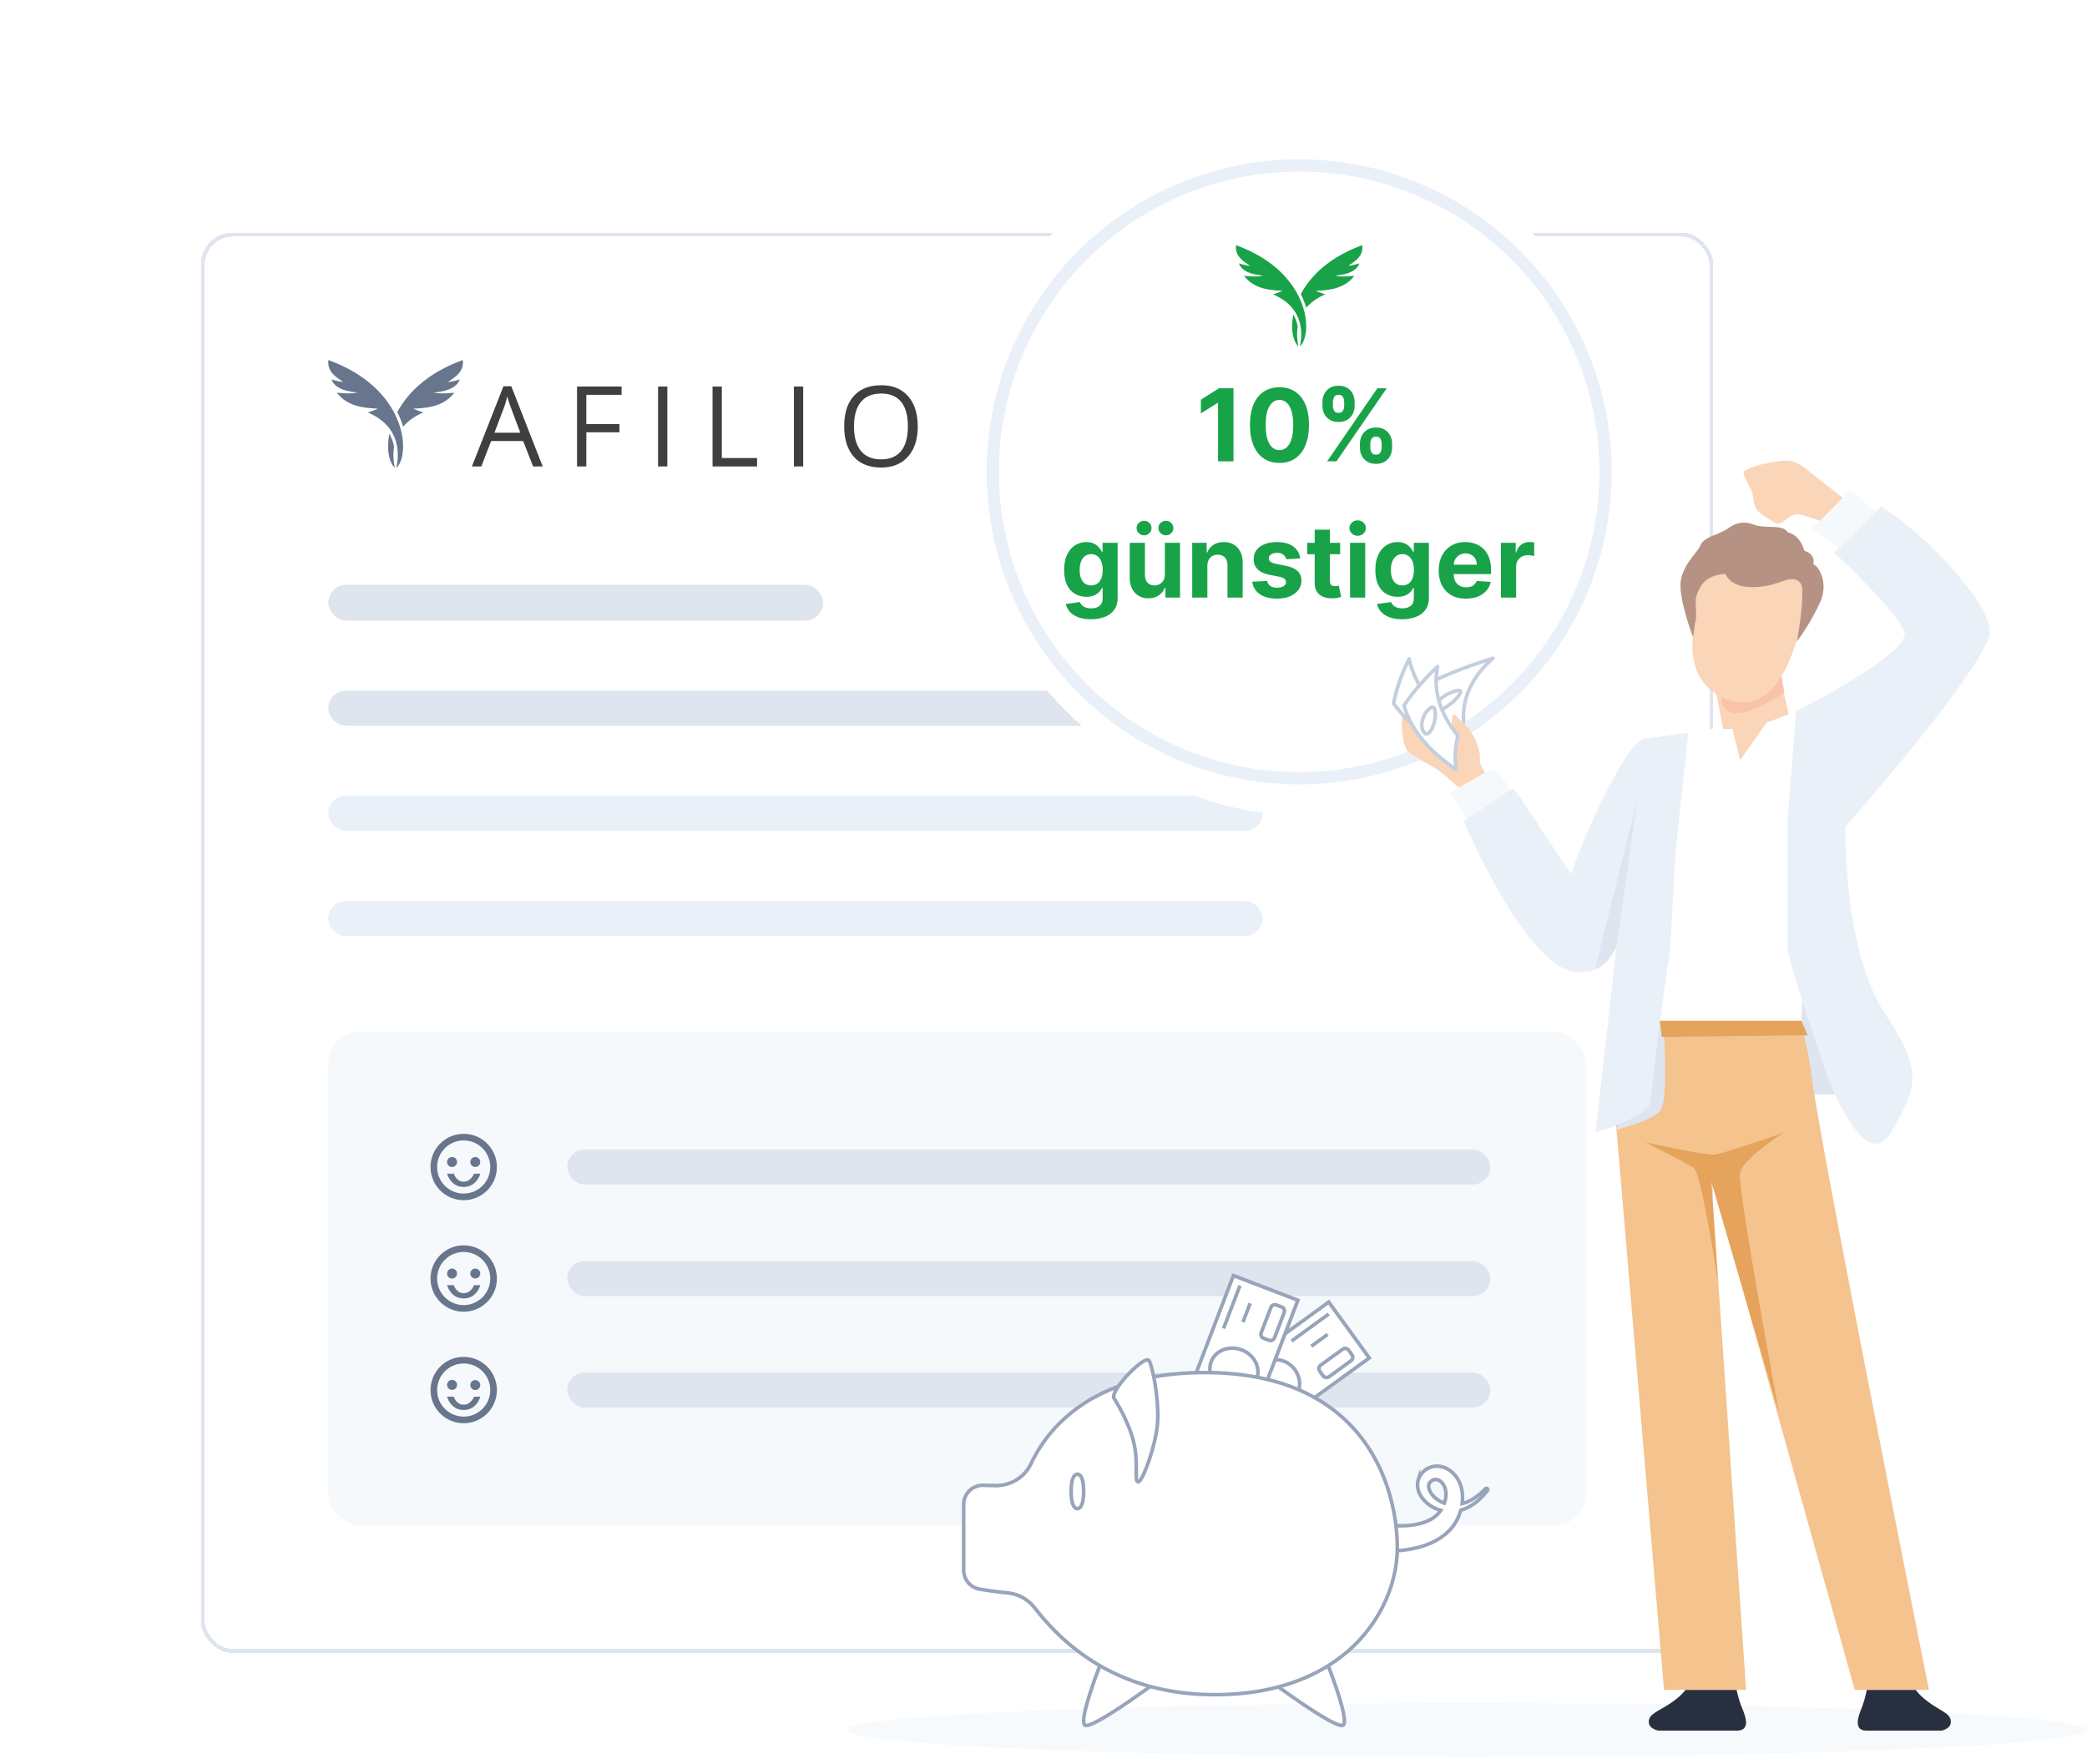 <svg xmlns="http://www.w3.org/2000/svg" fill="none" viewBox="0 0 291 246"><g filter="url(#price-m__a)"><rect width="210.9" height="198.038" x="28" y="31.617" fill="#fff" rx="4.443" shape-rendering="crispEdges"/><g fill-rule="evenodd" clip-path="url(#price-m__b)" clip-rule="evenodd"><path fill="#67758D" d="M55.28 64.34c.289-1.428.866-5.565-3.993-7.648.394-.128 1.377-.477 1.377-.528-2.033-.088-4.26-.333-5.692-2.227 2.004.206 2.588.028 2.865-.038-.005-.034-3.004-.034-3.62-1.81.55.182 1.593.399 1.632.343-1.077-.727-2.227-1.41-2.06-3.043 10.79 3.899 11.546 12.89 9.54 14.978-.016.017-.05 0-.044-.022"/><path fill="#67758D" d="M55.04 64.34c-.122-.595-.288-1.667-.094-2.86a5.318 5.318 0 0 0-.65-1.794c-.422 2.11-.06 3.887.7 4.676.017.017.05 0 .044-.022Zm7.431-11.902c1.078-.733 2.227-1.416 2.06-3.049-4.859 1.755-7.68 4.543-9.135 7.264.333.65.605 1.333.816 2.033.633-.75 1.533-1.444 2.816-1.994-.394-.127-1.377-.477-1.377-.527 2.032-.09 4.26-.328 5.692-2.227-2.005.205-2.588.027-2.86-.034 0-.033 3.005-.033 3.62-1.81-.549.183-1.593.4-1.632.344Z"/><path fill="#3F3F3F" d="m74.334 64.223-1.389-3.543H68.48l-1.371 3.543h-1.311l4.404-11.185h1.088l4.382 11.185h-1.344.006Zm-1.788-4.71L71.25 56.06a18.626 18.626 0 0 1-.516-1.605 13.734 13.734 0 0 1-.483 1.61l-1.31 3.455h3.604v-.005Zm9.207 4.71H80.46v-11.14h6.209v1.149h-4.915v4.076h4.62v1.15h-4.62v4.765Zm10.003 0h1.294v-11.14h-1.294v11.14Zm7.597 0v-11.14h1.294v9.968h4.915v1.172h-6.209Zm11.346 0h1.294v-11.14h-1.294v11.14Zm17.266-5.587c0 1.783-.449 3.188-1.355 4.204-.899 1.022-2.154 1.533-3.759 1.533s-2.911-.5-3.799-1.505c-.889-1.005-1.339-2.421-1.339-4.249 0-1.827.445-3.22 1.339-4.215.894-1 2.166-1.5 3.81-1.5 1.644 0 2.849.506 3.748 1.522.9 1.017 1.35 2.416 1.35 4.204m-8.88 0c0 1.511.322 2.655.966 3.433.644.777 1.577 1.171 2.799 1.171s2.166-.388 2.799-1.166c.628-.777.944-1.921.944-3.438 0-1.516-.311-2.632-.938-3.41-.628-.777-1.555-1.16-2.788-1.16-1.233 0-2.172.389-2.816 1.172-.644.777-.966 1.916-.966 3.404"/></g><g clip-path="url(#price-m__c)"><path fill="#67758D" d="M156.661 67.39h-7.314v-1.54l2.626-2.655c.53-.544.954-.997 1.274-1.36.324-.367.558-.701.701-1.002.148-.3.222-.622.222-.966 0-.415-.117-.725-.35-.93-.229-.21-.537-.315-.924-.315-.405 0-.799.093-1.181.28-.381.185-.78.45-1.195.794l-1.202-1.425c.3-.257.618-.5.952-.73a4.44 4.44 0 0 1 1.173-.55c.449-.144.986-.215 1.611-.215.687 0 1.276.124 1.767.372.497.248.878.587 1.146 1.016.267.425.4.907.4 1.446 0 .577-.114 1.104-.343 1.581-.229.477-.563.95-1.002 1.417a28.81 28.81 0 0 1-1.575 1.553l-1.345 1.267v.1h4.559v1.861Zm7.98-8.124c0 .482-.101.9-.301 1.253a2.48 2.48 0 0 1-.816.866 3.64 3.64 0 0 1-1.145.493v.043c.84.105 1.477.363 1.911.773.439.41.658.96.658 1.646 0 .611-.15 1.157-.45 1.64-.296.481-.754.86-1.375 1.137-.62.277-1.419.415-2.397.415a8.656 8.656 0 0 1-1.618-.143 6.38 6.38 0 0 1-1.402-.422v-1.882c.448.229.918.403 1.41.522a6.07 6.07 0 0 0 1.374.172c.792 0 1.345-.136 1.66-.408.32-.277.48-.663.48-1.16 0-.29-.074-.536-.222-.737-.148-.2-.406-.353-.773-.458-.363-.105-.871-.157-1.525-.157h-.794v-1.696h.809c.644 0 1.133-.06 1.467-.18.339-.123.568-.29.687-.5.124-.215.186-.458.186-.73 0-.372-.115-.663-.344-.873-.229-.21-.61-.315-1.145-.315a3.08 3.08 0 0 0-.916.129 3.845 3.845 0 0 0-.737.3 6.817 6.817 0 0 0-.58.337l-1.023-1.525a5.74 5.74 0 0 1 1.439-.737c.553-.196 1.211-.293 1.975-.293 1.078 0 1.932.217 2.562.65.63.435.945 1.048.945 1.84Zm4.072 6.42.107.164c-.086.344-.198.714-.336 1.11-.134.396-.282.792-.444 1.188-.157.396-.317.773-.479 1.13h-1.575c.096-.386.189-.791.279-1.216.091-.425.174-.842.251-1.253.081-.41.145-.784.193-1.123h2.004Zm5.196-8.896c.601 0 1.154.093 1.66.279.511.186.919.468 1.224.844.305.373.458.84.458 1.403 0 .42-.084.787-.251 1.102a2.709 2.709 0 0 1-.665.83 4.867 4.867 0 0 1-.959.616c.372.196.725.425 1.059.687.334.258.606.56.816.909.215.348.322.754.322 1.217 0 .582-.155 1.087-.465 1.517-.31.424-.74.754-1.288.988-.549.233-1.186.35-1.911.35-.783 0-1.448-.112-1.997-.336-.549-.224-.966-.544-1.252-.96-.287-.419-.43-.92-.43-1.502 0-.477.088-.892.265-1.245.181-.353.425-.656.73-.91a4.967 4.967 0 0 1 1.009-.658 5.323 5.323 0 0 1-.852-.665 2.992 2.992 0 0 1-.608-.852 2.597 2.597 0 0 1-.222-1.102c0-.554.155-1.016.465-1.389a2.874 2.874 0 0 1 1.238-.837 4.69 4.69 0 0 1 1.654-.286Zm-1.632 7.815c0 .377.134.69.401.938.272.243.672.365 1.202.365.549 0 .959-.117 1.231-.351.272-.239.408-.551.408-.938 0-.267-.079-.5-.236-.701a2.42 2.42 0 0 0-.58-.537c-.234-.162-.47-.312-.708-.45l-.194-.1a4.271 4.271 0 0 0-.801.464 2.093 2.093 0 0 0-.53.58 1.39 1.39 0 0 0-.193.73Zm1.617-6.198c-.362 0-.663.093-.901.28-.239.186-.358.448-.358.787 0 .238.057.448.172.63.119.176.274.331.465.465.195.133.408.257.637.372a4.83 4.83 0 0 0 .615-.35c.191-.13.346-.285.465-.466a1.15 1.15 0 0 0 .179-.651c0-.34-.121-.601-.365-.788-.238-.186-.541-.279-.909-.279Zm12.11 8.982h-7.315V65.85l2.627-2.655c.53-.544.954-.997 1.274-1.36.324-.367.558-.701.701-1.002.148-.3.222-.622.222-.966 0-.415-.117-.725-.351-.93-.229-.21-.536-.315-.923-.315-.405 0-.799.093-1.181.28-.381.185-.78.45-1.195.794l-1.202-1.425c.3-.257.618-.5.952-.73.338-.229.73-.412 1.173-.55.449-.144.986-.215 1.611-.215.687 0 1.276.124 1.767.372.497.248.878.587 1.146 1.016.267.425.4.907.4 1.446 0 .577-.114 1.104-.343 1.581-.229.477-.563.95-1.002 1.417a28.81 28.81 0 0 1-1.575 1.553l-1.345 1.267v.1h4.559v1.861Zm10.041-10.542c.482 0 .928.05 1.338.15.41.1.804.246 1.181.437l-.701 1.66a6.795 6.795 0 0 0-.924-.343 3.094 3.094 0 0 0-.894-.129c-.291 0-.559.043-.802.129a1.923 1.923 0 0 0-.637.38 2.095 2.095 0 0 0-.465.615 2.895 2.895 0 0 0-.265.844h2.884v1.26h-2.991c0 .033-.003.083-.007.15a3.126 3.126 0 0 0-.007.229v.222l.014.222h2.541v1.274h-2.419c.081.377.219.696.415.959.2.257.458.453.773.587.314.128.684.193 1.109.193.377 0 .727-.036 1.052-.108a5.42 5.42 0 0 0 .916-.3v1.832a3.698 3.698 0 0 1-.916.315 5.76 5.76 0 0 1-1.181.107c-.763 0-1.446-.138-2.047-.415a3.783 3.783 0 0 1-1.474-1.224c-.387-.534-.649-1.183-.787-1.946h-.981v-1.274h.845a7.242 7.242 0 0 0-.022-.2 4.18 4.18 0 0 1-.007-.244v-.207l.014-.172h-.83v-1.26h.952c.124-.782.382-1.453.773-2.01.391-.56.89-.986 1.496-1.282.606-.3 1.29-.45 2.054-.45Z"/><path fill="#424B5F" d="M204.026 60.148h.652v4.55c0 .262-.045.488-.135.68a.976.976 0 0 1-.404.444c-.178.105-.404.157-.676.157h-.133v-.607h.122c.199 0 .344-.059.436-.177.092-.116.138-.281.138-.497v-4.55Zm.321-.707a.464.464 0 0 1-.329-.13.417.417 0 0 1-.135-.312c0-.121.045-.225.135-.312a.464.464 0 0 1 .329-.13c.127 0 .235.044.325.13a.415.415 0 0 1 .138.313.413.413 0 0 1-.138.312.452.452 0 0 1-.325.13Zm2.772 5.047c-.268 0-.512-.05-.731-.151a1.256 1.256 0 0 1-.522-.445 1.252 1.252 0 0 1-.193-.707c0-.243.047-.44.143-.59.096-.153.224-.273.384-.36.16-.086.337-.15.53-.193.195-.044.391-.079.588-.105.258-.033.467-.058.627-.074a.957.957 0 0 0 .353-.091c.076-.043.114-.116.114-.221v-.022c0-.273-.075-.485-.224-.635-.147-.151-.371-.227-.671-.227-.311 0-.555.068-.732.204a1.204 1.204 0 0 0-.372.437l-.619-.221c.11-.258.258-.459.442-.602.186-.145.388-.247.607-.304.221-.059.438-.088.652-.088.136 0 .293.016.469.05.179.03.351.096.517.196.167.099.306.25.416.45.111.2.166.47.166.806v2.794h-.651v-.574h-.034c-.044.092-.117.19-.221.295-.103.105-.24.194-.411.268-.171.074-.38.11-.627.11Zm.1-.585c.257 0 .475-.05.651-.152a1.029 1.029 0 0 0 .542-.897v-.596c-.028.033-.089.063-.183.09a3.073 3.073 0 0 1-.32.07 14.84 14.84 0 0 1-.624.083 2.493 2.493 0 0 0-.475.107.82.82 0 0 0-.353.218.553.553 0 0 0-.133.392c0 .227.084.398.251.514.17.114.384.171.644.171Zm-.475-4.462a.43.43 0 0 1-.309-.132.428.428 0 0 1-.133-.31.41.41 0 0 1 .133-.314.438.438 0 0 1 .309-.127c.127 0 .232.042.315.127a.424.424 0 0 1 .127.314c0 .116-.043.22-.127.31a.414.414 0 0 1-.315.132Zm1.59 0a.43.43 0 0 1-.309-.132.432.432 0 0 1 0-.624.438.438 0 0 1 .309-.127c.127 0 .232.042.315.127a.42.42 0 0 1 .127.314.44.44 0 0 1-.127.31.414.414 0 0 1-.315.132Zm2.57 2.397v2.551h-.652v-5.654h.652v2.076h.055c.1-.22.249-.393.448-.522.2-.13.467-.196.8-.196.289 0 .542.058.76.174.217.114.385.29.505.527.121.236.182.536.182.9v2.695h-.652v-2.65c0-.337-.087-.598-.262-.782-.173-.186-.413-.279-.72-.279-.214 0-.405.045-.575.136a.987.987 0 0 0-.397.394 1.28 1.28 0 0 0-.144.63Zm3.942 2.551v-4.24h.63v.64h.044c.077-.21.217-.38.42-.511.202-.13.43-.196.684-.196a7.428 7.428 0 0 1 .343.01v.664a1.927 1.927 0 0 0-.152-.025 1.498 1.498 0 0 0-.246-.02c-.206 0-.39.044-.552.13a.953.953 0 0 0-.519.864v2.684h-.652Zm3.545-5.654v5.654h-.652v-5.654h.652Zm1.668 5.698a.48.48 0 0 1-.351-.146.48.48 0 0 1-.146-.35.48.48 0 0 1 .146-.351.48.48 0 0 1 .351-.147.48.48 0 0 1 .351.147.48.48 0 0 1 .146.35.51.51 0 0 1-.249.43.47.47 0 0 1-.248.067Z"/></g><rect width="69" height="5" x="45.772" y="80.718" fill="#DEE5EF" rx="2.5"/><rect width="141.686" height="4.886" x="45.772" y="95.489" fill="#DEE5EF" rx="2.443"/><rect width="130.286" height="4.886" x="45.772" y="110.146" fill="#EAF0F7" rx="2.443"/><rect width="130.286" height="4.886" x="45.772" y="124.804" fill="#EAF0F7" rx="2.443"/><rect width="175.357" height="68.865" x="45.772" y="143.018" fill="#F6F9FC" rx="4.443"/><mask id="price-m__d" width="12" height="12" x="59" y="156" maskUnits="userSpaceOnUse" style="mask-type:luminance"><path fill="#fff" d="M59.101 156.347h11.107v11.107H59.101z"/></mask><g mask="url(#price-m__d)"><path fill="#67758D" fill-rule="evenodd" d="M60.026 161.9a4.633 4.633 0 0 0 4.628 4.628 4.633 4.633 0 0 0 4.629-4.628 4.633 4.633 0 0 0-4.629-4.628 4.633 4.633 0 0 0-4.628 4.628Zm.926 0a3.707 3.707 0 0 1 3.702-3.702 3.707 3.707 0 0 1 3.703 3.702 3.707 3.707 0 0 1-3.703 3.703 3.707 3.707 0 0 1-3.702-3.703Zm2.777-.694a.694.694 0 1 0-1.389 0 .694.694 0 0 0 1.389 0Zm3.233-.003a.69.69 0 1 0-1.382 0 .69.69 0 0 0 1.382 0Zm.007 1.623h-.878s-.402 1.116-1.436 1.116c-1.035 0-1.38-1.116-1.38-1.116h-.934s.462 1.851 2.314 1.851c1.85 0 2.314-1.851 2.314-1.851Z" clip-rule="evenodd"/></g><rect width="128.706" height="4.886" x="79.094" y="159.457" fill="#DEE5EF" rx="2.443"/><mask id="price-m__e" width="12" height="13" x="59" y="171" maskUnits="userSpaceOnUse" style="mask-type:luminance"><path fill="#fff" d="M59.101 171.897h11.107v11.107H59.101z"/></mask><g mask="url(#price-m__e)"><path fill="#67758D" fill-rule="evenodd" d="M60.026 177.451a4.633 4.633 0 0 0 4.628 4.628 4.633 4.633 0 0 0 4.629-4.628 4.633 4.633 0 0 0-4.629-4.628 4.633 4.633 0 0 0-4.628 4.628Zm.926 0a3.707 3.707 0 0 1 3.702-3.703 3.707 3.707 0 0 1 3.703 3.703 3.707 3.707 0 0 1-3.703 3.702 3.707 3.707 0 0 1-3.702-3.702Zm2.777-.694a.694.694 0 1 0-1.39-.001.694.694 0 0 0 1.39.001Zm3.233-.004a.691.691 0 1 0-1.383 0 .691.691 0 0 0 1.383 0Zm.007 1.623h-.878s-.402 1.117-1.436 1.117c-1.035 0-1.38-1.117-1.38-1.117h-.934s.462 1.852 2.314 1.852c1.85 0 2.314-1.852 2.314-1.852Z" clip-rule="evenodd"/></g><rect width="128.706" height="4.886" x="79.094" y="175.008" fill="#DEE5EF" rx="2.443"/><mask id="price-m__f" width="12" height="12" x="59" y="187" maskUnits="userSpaceOnUse" style="mask-type:luminance"><path fill="#fff" d="M59.101 187.447h11.107v11.107H59.101z"/></mask><g mask="url(#price-m__f)"><path fill="#67758D" fill-rule="evenodd" d="M60.026 193.001a4.633 4.633 0 0 0 4.628 4.628 4.633 4.633 0 0 0 4.629-4.628 4.633 4.633 0 0 0-4.629-4.628 4.633 4.633 0 0 0-4.628 4.628Zm.926 0a3.707 3.707 0 0 1 3.702-3.702 3.707 3.707 0 0 1 3.703 3.702 3.707 3.707 0 0 1-3.703 3.702 3.707 3.707 0 0 1-3.702-3.702Zm2.777-.694a.694.694 0 1 0-1.387 0 .694.694 0 0 0 1.387 0Zm3.233-.003a.69.69 0 1 0-1.382 0 .69.69 0 0 0 1.382 0Zm.007 1.623h-.878s-.402 1.116-1.436 1.116c-1.035 0-1.38-1.116-1.38-1.116h-.934s.462 1.851 2.314 1.851c1.85 0 2.314-1.851 2.314-1.851Z" clip-rule="evenodd"/></g><rect width="128.706" height="4.886" x="79.094" y="190.558" fill="#DEE5EF" rx="2.443"/><rect width="210.345" height="197.482" x="28.278" y="31.895" stroke="#DEE5EF" stroke-width=".555" rx="4.165" shape-rendering="crispEdges"/></g><g filter="url(#price-m__g)"><rect width="95.7" height="95.7" x="133.3" y="16.231" fill="#fff" rx="47.85" shape-rendering="crispEdges"/><path fill="#19A349" fill-rule="evenodd" d="M181.264 46.524c.271-1.343.813-5.228-3.75-7.186.369-.123 1.292-.451 1.295-.498-1.909-.084-4.002-.31-5.347-2.091l.001-.001c1.882.194 2.432.028 2.689-.034-.005-.029-2.823-.033-3.403-1.698.514.172 1.498.375 1.532.324-1.009-.688-2.091-1.33-1.936-2.862h.001c10.138 3.665 10.844 12.106 8.96 14.069-.016.018-.047.002-.042-.023" clip-rule="evenodd"/><path fill="#19A349" fill-rule="evenodd" d="M181.036 46.523c-.113-.56-.273-1.564-.089-2.685a5.033 5.033 0 0 0-.61-1.684c-.397 1.984-.056 3.65.656 4.392.018.019.048.002.043-.023m6.983-11.183c1.01-.69 2.092-1.33 1.936-2.863-4.563 1.65-7.214 4.266-8.58 6.824.355.696.599 1.345.765 1.91.592-.705 1.442-1.356 2.647-1.874-.37-.122-1.293-.45-1.295-.498 1.909-.083 4.002-.31 5.346-2.091l-.001-.001c-1.881.195-2.433.028-2.689-.033.004-.03 2.824-.034 3.404-1.7-.514.173-1.498.376-1.533.325" clip-rule="evenodd"/><circle cx="181.15" cy="64.082" r="42.723" stroke="#EAF0F7" stroke-width="1.709"/><path fill="#19A349" d="M171.989 52.428V62.61h-2.153v-8.14h-.059l-2.332 1.462v-1.91l2.521-1.595h2.023Zm6.412 10.406c-.855-.004-1.591-.214-2.207-.632-.613-.417-1.086-1.022-1.417-1.814-.328-.793-.491-1.745-.487-2.86 0-1.11.164-2.056.492-2.838.331-.782.804-1.377 1.417-1.785.616-.41 1.35-.616 2.202-.616.852 0 1.584.205 2.198.616.616.411 1.09 1.008 1.422 1.79.331.779.495 1.724.492 2.834 0 1.117-.166 2.071-.497 2.863-.329.793-.799 1.398-1.412 1.815-.614.418-1.348.627-2.203.627Zm0-1.785c.584 0 1.049-.294 1.397-.88.348-.587.521-1.467.517-2.64 0-.772-.079-1.415-.238-1.93-.156-.513-.378-.899-.667-1.157a1.452 1.452 0 0 0-1.009-.388c-.58 0-1.044.29-1.392.87-.348.58-.524 1.448-.527 2.605 0 .782.078 1.435.234 1.959.159.52.383.911.671 1.173a1.47 1.47 0 0 0 1.014.388Zm11.22-.349v-.536c0-.408.086-.782.258-1.124.176-.344.43-.62.761-.825.335-.209.742-.313 1.223-.313.487 0 .897.102 1.228.308.335.206.587.48.756.825.172.342.258.718.258 1.129v.537c0 .407-.086.784-.258 1.128a2.015 2.015 0 0 1-.761.82c-.335.21-.742.314-1.223.314-.487 0-.897-.105-1.228-.313a2.03 2.03 0 0 1-.756-.82 2.492 2.492 0 0 1-.258-1.13Zm1.447-.536v.537c0 .235.056.457.169.666.116.209.324.313.626.313s.507-.103.616-.308c.113-.206.17-.43.17-.671v-.537a1.47 1.47 0 0 0-.16-.676c-.106-.21-.314-.313-.626-.313-.298 0-.505.104-.621.313a1.37 1.37 0 0 0-.174.676Zm-6.672-5.29v-.537c0-.41.088-.787.263-1.128.176-.345.429-.62.761-.826.335-.205.739-.308 1.213-.308.49 0 .901.103 1.233.308.331.206.583.48.756.826.172.341.258.717.258 1.128v.537c0 .411-.088.787-.263 1.129a2.015 2.015 0 0 1-.761.82c-.332.202-.739.303-1.223.303-.484 0-.893-.102-1.228-.308a2.067 2.067 0 0 1-.756-.82 2.497 2.497 0 0 1-.253-1.124Zm1.456-.537v.537c0 .242.057.466.169.671.116.206.32.308.612.308.305 0 .512-.102.621-.308a1.37 1.37 0 0 0 .169-.67v-.538c0-.242-.053-.467-.159-.676-.106-.209-.316-.313-.631-.313-.295 0-.499.106-.612.318a1.418 1.418 0 0 0-.169.671Zm-.8 8.273 7-10.182h1.302l-7 10.182h-1.302Zm-32.947 22.023c-.686 0-1.275-.095-1.765-.284-.488-.185-.875-.439-1.164-.76a2.34 2.34 0 0 1-.561-1.084l1.958-.264c.06.153.154.295.284.428.129.132.3.239.512.318.215.083.477.124.785.124.461 0 .84-.112 1.139-.338.301-.222.452-.595.452-1.118v-1.397h-.089a2.012 2.012 0 0 1-.418.601 2.105 2.105 0 0 1-.716.463c-.291.119-.639.178-1.044.178a3.137 3.137 0 0 1-1.566-.397c-.467-.269-.84-.678-1.118-1.228-.276-.554-.413-1.253-.413-2.098 0-.865.141-1.588.422-2.168.282-.58.657-1.014 1.124-1.302a2.905 2.905 0 0 1 1.546-.433c.428 0 .786.073 1.074.219.288.142.52.321.696.537.179.212.317.42.413.626h.079v-1.282h2.103v7.71c0 .65-.159 1.194-.477 1.631-.318.438-.759.766-1.322.984-.561.223-1.205.334-1.934.334Zm.044-4.723c.342 0 .63-.085.865-.254.239-.172.421-.418.547-.736.13-.321.194-.706.194-1.153 0-.448-.063-.835-.189-1.163-.126-.332-.308-.589-.547-.771a1.388 1.388 0 0 0-.87-.274c-.348 0-.641.095-.88.284a1.71 1.71 0 0 0-.542.775 3.315 3.315 0 0 0-.183 1.149c0 .44.061.822.183 1.143.126.319.307.565.542.741.239.172.532.259.88.259Zm10.272-1.551v-4.385h2.118v7.636h-2.034v-1.387h-.079a2.258 2.258 0 0 1-.86 1.079c-.398.271-.884.407-1.457.407-.511 0-.96-.116-1.347-.348a2.387 2.387 0 0 1-.91-.99c-.216-.427-.325-.939-.328-1.535v-4.862h2.118v4.484c.003.45.124.807.362 1.069.239.262.559.392.96.392.255 0 .494-.057.716-.173.222-.12.401-.295.537-.527.139-.232.207-.52.204-.86Zm-2.894-5.43c-.285 0-.53-.099-.736-.298a.973.973 0 0 1-.308-.716c0-.282.103-.52.308-.716.206-.195.451-.293.736-.293.289 0 .532.098.731.293a.958.958 0 0 1 .303.716.98.98 0 0 1-.303.716.994.994 0 0 1-.731.299Zm3.043 0a1.02 1.02 0 0 1-.736-.298.97.97 0 0 1-.308-.716.95.95 0 0 1 .308-.716 1.03 1.03 0 0 1 .736-.293c.288 0 .532.098.731.293a.958.958 0 0 1 .303.716.98.98 0 0 1-.303.716.995.995 0 0 1-.731.299Zm5.78 4.266v4.415h-2.117v-7.636h2.018v1.347h.09c.169-.444.452-.796.85-1.054.397-.262.88-.393 1.446-.393.531 0 .993.116 1.388.348.394.232.7.564.919.994.219.428.328.938.328 1.532v4.862h-2.118v-4.484c.004-.468-.116-.832-.357-1.094-.242-.265-.576-.398-1-.398a1.51 1.51 0 0 0-.755.184 1.283 1.283 0 0 0-.508.537c-.119.232-.18.512-.184.84Zm12.945-1.044-1.939.12a1.004 1.004 0 0 0-.213-.448 1.141 1.141 0 0 0-.433-.323 1.469 1.469 0 0 0-.631-.124c-.328 0-.605.07-.831.208-.225.136-.338.319-.338.547 0 .183.073.337.219.463.146.126.396.227.751.303l1.382.278c.742.153 1.296.398 1.66.736.365.338.547.782.547 1.332 0 .5-.147.94-.442 1.318-.292.378-.693.673-1.203.885-.507.209-1.092.313-1.755.313-1.011 0-1.817-.21-2.416-.631a2.458 2.458 0 0 1-1.049-1.73l2.083-.11c.063.308.215.544.457.706.242.16.552.239.93.239.371 0 .669-.072.895-.214.228-.146.344-.333.348-.562a.587.587 0 0 0-.244-.472c-.159-.126-.404-.222-.736-.288l-1.322-.264c-.746-.15-1.301-.408-1.666-.776-.361-.367-.542-.836-.542-1.406 0-.491.133-.914.398-1.268.269-.355.645-.628 1.129-.82.487-.193 1.057-.289 1.71-.289.964 0 1.723.204 2.277.612.557.407.881.962.974 1.665Zm5.57-2.177v1.59h-4.599v-1.59h4.599Zm-3.555-1.83h2.118v7.12c0 .195.03.347.089.457.06.106.143.18.249.223.109.043.235.065.378.065.099 0 .199-.008.298-.025l.229-.045.333 1.576a5.856 5.856 0 0 1-.448.115 3.581 3.581 0 0 1-.701.084c-.51.02-.957-.048-1.342-.204a1.873 1.873 0 0 1-.89-.725c-.212-.328-.316-.743-.313-1.243v-7.398Zm4.934 9.466v-7.636h2.118v7.636h-2.118Zm1.064-8.62c-.315 0-.585-.105-.81-.314a1.015 1.015 0 0 1-.333-.76c0-.292.111-.543.333-.751.225-.213.495-.319.81-.319.315 0 .584.106.806.319a.99.99 0 0 1 .338.75c0 .295-.113.549-.338.76a1.134 1.134 0 0 1-.806.314Zm6.191 11.643c-.686 0-1.274-.095-1.765-.284-.487-.185-.875-.439-1.163-.76a2.332 2.332 0 0 1-.562-1.084l1.959-.264c.06.153.154.295.283.428.13.132.3.239.512.318a2.2 2.2 0 0 0 .786.124c.461 0 .84-.112 1.138-.338.302-.222.453-.595.453-1.118v-1.397h-.09a2.026 2.026 0 0 1-1.133 1.064c-.292.119-.64.178-1.044.178a3.132 3.132 0 0 1-1.566-.397c-.468-.269-.841-.678-1.119-1.228-.275-.554-.413-1.253-.413-2.098 0-.865.141-1.588.423-2.168.282-.58.656-1.014 1.124-1.302.47-.289.986-.433 1.546-.433.427 0 .785.073 1.074.219.288.142.52.321.696.537.179.212.316.42.412.626h.08v-1.282h2.103v7.71c0 .65-.159 1.194-.477 1.631-.319.438-.759.766-1.323.984-.56.223-1.205.334-1.934.334Zm.045-4.723c.341 0 .63-.085.865-.254.239-.172.421-.418.547-.736.129-.321.194-.706.194-1.153 0-.448-.063-.835-.189-1.163-.126-.332-.308-.589-.547-.771a1.392 1.392 0 0 0-.87-.274c-.348 0-.641.095-.88.284a1.702 1.702 0 0 0-.542.775 3.29 3.29 0 0 0-.184 1.149c0 .44.061.822.184 1.143.126.319.307.565.542.741.239.172.532.259.88.259Zm8.854 1.849c-.785 0-1.461-.16-2.028-.477a3.266 3.266 0 0 1-1.303-1.362c-.305-.59-.457-1.288-.457-2.094 0-.785.152-1.474.457-2.068a3.38 3.38 0 0 1 1.288-1.387c.557-.331 1.21-.497 1.959-.497.504 0 .973.081 1.407.244.437.159.818.4 1.143.72.328.322.584.726.766 1.214.182.483.273 1.05.273 1.7v.582h-6.448V77.02h4.455c0-.305-.067-.575-.199-.81a1.43 1.43 0 0 0-.552-.552 1.573 1.573 0 0 0-.81-.204c-.322 0-.607.075-.856.224a1.567 1.567 0 0 0-.576.591 1.67 1.67 0 0 0-.214.82v1.249c0 .377.07.704.209.979.142.275.343.487.601.636.259.15.565.224.92.224a2 2 0 0 0 .646-.1 1.29 1.29 0 0 0 .821-.785l1.958.13a2.67 2.67 0 0 1-.611 1.232 3.07 3.07 0 0 1-1.183.816c-.481.192-1.036.288-1.666.288Zm4.887-.149v-7.636h2.054v1.332h.079c.139-.474.373-.832.701-1.074a1.843 1.843 0 0 1 1.134-.368 3.225 3.225 0 0 1 .666.075v1.879c-.1-.03-.237-.056-.413-.08a3.693 3.693 0 0 0-.482-.034c-.312 0-.59.068-.835.204a1.504 1.504 0 0 0-.577.556 1.61 1.61 0 0 0-.209.826v4.32h-2.118Z"/></g><g clip-path="url(#price-m__h)"><path fill="#F7FAFD" d="M204.54 244.978c47.751 0 86.46-1.685 86.46-3.765 0-2.079-38.709-3.765-86.46-3.765-47.75 0-86.46 1.686-86.46 3.765 0 2.08 38.71 3.765 86.46 3.765Z"/><path fill="#FAD5B8" d="m247.693 92.13 2.036 8.827-8.395 6.165-2.366-12.177 8.725-2.815Z"/><path fill="#F9C2AA" d="m246.694 93.275 1.373-1.111.73 4.418s-7.217 5.054-8.574 1.662c-1.356-3.392 6.471-4.97 6.471-4.97Z"/><path fill="#DEE5EF" d="M258.615 152.616h-13.898l4.732-22.369 9.166 22.369Z"/><path fill="#fff" d="m251.086 98.922 2.043 4.783-1.967 38.634s-16.451 5.554-22.845-.831c1.942-22.234 5.003-39.465 5.003-39.465l4.351-.432 3.909.033 1.051 4.342 3.664-5.19 4.791-1.874Z"/><path fill="#F4C38E" d="M252.714 150.87c1.831 12.592 16.247 84.747 16.247 84.747h-10.345l-20.021-71.544 4.867 71.544h-11.439l-6.953-81.966a15.785 15.785 0 0 1 2.026-9.167l1.23-2.154h22.844l.501 2.629c.559 2.137.949 5.266 1.043 5.911Z"/><path fill="#E5A35C" d="M247.872 158.221s-7.522 2.604-8.76 2.765c-1.247.161-9.675-1.713-9.675-1.713s5.664 2.824 6.732 3.57c1.069.746 3.35 15.721 3.35 15.721l-.916-13.839 9.498 32.546s-5.801-31.333-5.504-33.674c.297-2.34 8.717-7.182 5.283-5.376h-.008Z"/><path fill="#283040" d="M260.303 235.625s-.238 1.136-.568 2.086c-.331.95-1.671 3.596.568 3.596h10.328s1.382-.17 1.382-1.238c0-1.069-1.076-1.366-2.696-2.451-1.62-1.094-2.188-1.993-2.188-1.993h-6.826Zm-18.164 0s.246 1.136.594 2.086 1.738 3.596-.594 3.596h-10.803s-1.441-.17-1.441-1.238c0-1.06 1.127-1.366 2.823-2.451 1.696-1.094 2.29-1.993 2.29-1.993h7.131Z"/><path fill="#FAD5B8" d="M258.124 70.761c.169-.034.22-.246.084-.348-2.086-1.645-4.18-3.29-6.266-4.935-.56-.44-1.128-.882-1.806-1.094-.747-.229-1.544-.161-2.315-.05-.78.11-1.552.262-2.315.44h-.017c-.755.238-1.45.433-2.154.814-.059.034-.119.068-.161.119-.093.119-.06.297-.017.441.322.992 1.017 1.849 1.229 2.866.162.746.136 1.56.687 2.171.39.424.882.755 1.374 1.06.263.17.526.33.797.5.144.093.288.178.45.22.474.12.932-.203 1.314-.508.882-.712 1.492-.933 2.569-.568 1.162.398 2.324.797 3.485 1.204.196.068.408.136.603.068.144-.051.254-.17.347-.289.628-.712 1.349-1.34 1.984-2.043a.18.18 0 0 1 .111-.06l.017-.008Z"/><path fill="#F6F9FC" d="m263.059 72.44-5.105-4.028-5.376 5.376 6.453 4.35 4.028-5.698Z"/><path fill="#EAF0F7" d="m251.764 102.314 17.172-14.22s9.633-1.993 8.132 1.382c-3.146 7.072-19.775 25.795-19.775 25.795s-9.277-1.221-5.529-12.957Z"/><path fill="#EAF0F7" d="M274.685 91.002s6.114-.738 0-8.709c-6.114-7.97-12.415-11.676-12.415-11.676l-6.114 6.114s9.574 7.445 10.625 13.169c3.392 3.391 7.904 1.093 7.904 1.093v.009Z"/><path fill="#EAF0F7" d="m255.758 77.044 2.197-2.103s10.989 10.609 10.989 13.161c0 2.552-18.528 15.823-18.528 15.823v-4.74s16.163-8.14 15.119-11.075c-1.043-2.933-9.768-11.049-9.768-11.049l-.009-.017Z"/><path fill="#FAD5B8" d="m201.75 107.868-1.255-.551s-3.96-2.103-4.367-2.798c-.407-.695-.983-3.307-.466-5.35.517-2.044.975-1.222 1.866-.467.89.755 4.358 6.165 4.358 6.165l-.136 3.001Z"/><path fill="#fff" stroke="#C4CFDD" stroke-linecap="round" stroke-linejoin="round" stroke-width=".5" d="M196.476 91.859c.704 3.366 2.968 6.504 6.563 9.107.288 1.62.814 3.205 1.688 4.749-4.613-1.883-8.209-4.52-10.414-7.64.416-2.112 1.154-4.181 2.163-6.208v-.008Z"/><path fill="#F6F9FC" d="M197.527 98.702c.017-.187.373-1.629.958-.882.602.763.772 1.797.806 2.628.008.229-.093 1.518-.874.848-.814-.695-.975-1.78-.89-2.594Zm2.553 2.603c-.034-.322.831.246.907.305.416.306 1.043.721 1.119 1.103.06.296-.881-.221-.966-.272-.441-.305-1.026-.729-1.069-1.128l.009-.008Zm.194-1.637c.382.34.781.679 1.196 1.001.017.178.034.271.059.45a30.052 30.052 0 0 1-1.229-.984 8.078 8.078 0 0 1-.017-.467h-.009Z"/><path fill="#fff" stroke="#C4CFDD" stroke-linecap="round" stroke-linejoin="round" stroke-width=".5" d="M208.178 91.782c-2.925 2.527-4.341 5.589-4.096 8.879-1.45 1.187-2.671 2.467-3.561 3.867-1.832-3.274-2.035-6.59-.594-9.608 2.544-1.204 5.309-2.239 8.251-3.13v-.008Z"/><path fill="#fff" stroke="#C4CFDD" stroke-linecap="round" stroke-linejoin="round" stroke-width=".5" d="M201.902 96.743c.212-.11 2.01-.907 1.713-.161-.305.763-1.246 1.526-2.086 2.086-.237.152-1.662.958-1.602.178.059-.814 1.06-1.603 1.975-2.103Z"/><path fill="#F6F9FC" d="M201.292 99.575c.314-.229.432.526.432.602.017.39.102.933-.229 1.222-.262.228-.5-.526-.508-.603-.051-.39-.085-.932.296-1.212l.009-.009Zm-.78-3.9c-.822 2.094-.89 4.299-.203 6.554l-.111.128c-.729-2.256-.695-4.47.102-6.564.085-.042.127-.068.221-.11l-.009-.008Z"/><path fill="#FAD5B8" d="M208.153 108.725s-1.908-1.314-1.806-2.985c.101-1.662-1.306-4.163-2.315-4.952-1.01-.78-1.493-2.07-1.603-.17-.119 1.9 1.433 2.96-.687 3.172-2.128.212-2.815 2.332-.975 3.765 1.84 1.424 3.171 3.044 4.409 3.171 1.238.127 2.96-1.687 2.96-1.687l.017-.314Z"/><path fill="#fff" stroke="#C4CFDD" stroke-linecap="round" stroke-linejoin="round" stroke-width=".5" d="M200.453 92.944c-.67 3.256.305 6.58 2.824 9.616-.373 1.56-.492 3.129-.255 4.715-3.832-2.552-6.334-5.631-7.258-8.92 1.272-1.9 2.857-3.698 4.689-5.42v.01Z"/><path fill="#fff" stroke="#C4CFDD" stroke-linecap="round" stroke-linejoin="round" stroke-width=".5" d="M198.706 99.507c.093-.17 1.043-1.45 1.314-.661.28.814.034 1.815-.271 2.595-.085.22-.712 1.399-1.213.644-.525-.788-.246-1.831.17-2.578Z"/><path fill="#F6F9FC" d="m202.242 110.455 2.968 4.816c1.603-1.085 3.231-2.154 4.817-3.265.644-.449.915-.542.67-1.356-.28-.916-1.34-2.671-2.197-3.146-.788-.433-1.67.373-2.425.797-.263.144-3.816 2.179-3.833 2.154Z"/><path fill="#EAF0F7" d="M231.43 104.222s-.416-.788-1.781-1.246c-2.739-.925-11.38 19.054-11.38 22.022s-1.62 9.819 2.688 10.464c4.842.729 10.473-17.867 10.473-17.867v-13.381.008Z"/><path fill="#EAF0F7" d="m222.144 126.566-10.269-15.518-.925-1.153-6.851 4.613s9.531 22.709 16.857 20.962c5.428-1.297 4.062-7.36 4.062-7.36l-2.874-1.535v-.009ZM250.407 99.6s6.885 13.45 6.885 15.671c0 2.222.068 17.757 5.487 25.957 5.418 8.2 4.587 10.142.975 16.536-3.612 6.393-8.751-7.225-8.751-7.225s-5.758-16.409-5.758-18.486v-17.545l1.162-14.907Z"/><path fill="#DEE5EF" d="m229.437 142.432 2.467-.093s.865 11.303-.474 12.643c-1.34 1.34-6.03 2.552-6.03 2.552l4.037-15.102Z"/><path fill="#EAF0F7" d="m233.617 118.977-.737 13.212s-2.663 18.715-2.663 21.123c0 2.408-7.734 4.57-7.734 4.57l5.19-46.138 1.976-8.777 5.749-.797-1.781 16.79v.017Z"/><path fill="#DEE5EF" d="m225.4 131.968 2.925-20.648-5.935 23.836s1.696-.339 3.01-3.188Z"/><path fill="#E5A35C" d="M251.171 142.339H231.43l.288 2.238 20.335-.229-.882-2.009Z"/><path fill="#fff" stroke="#97A4BA" stroke-miterlimit="10" stroke-width=".5" d="m171.806 203.201 19.118-13.865-5.651-7.791-19.118 13.864 5.651 7.792Z"/><path fill="#fff" stroke="#97A4BA" stroke-miterlimit="10" stroke-width=".5" d="M180.113 195.212c1.27-.921 1.468-2.814.443-4.229-1.026-1.414-2.887-1.813-4.157-.892-1.27.921-1.468 2.814-.442 4.228 1.025 1.414 2.886 1.814 4.156.893Zm-9.942 2.517 3.062-2.222a.605.605 0 0 0 .135-.831l-.466-.645a.605.605 0 0 0-.831-.135l-1.535 1.111-1.535 1.11a.606.606 0 0 0-.136.831l.467.645a.606.606 0 0 0 .831.136h.008Zm15.146-5.775 3.061-2.221a.606.606 0 0 0 .136-.831l-.467-.645a.606.606 0 0 0-.831-.136l-1.535 1.111-1.534 1.111a.605.605 0 0 0-.136.831l.466.645a.605.605 0 0 0 .831.135h.009Zm-13.666 9.517 4.902-3.554-.399-.549-4.901 3.554.398.549Z"/><path stroke="#97A4BA" stroke-miterlimit="10" stroke-width=".5" d="m185.274 183.211-5.181 3.765"/><path fill="#fff" stroke="#97A4BA" stroke-miterlimit="10" stroke-width=".5" d="m172.071 199.279 2.272-1.648-.398-.549-2.273 1.648.399.549Z"/><path stroke="#97A4BA" stroke-miterlimit="10" stroke-width=".5" d="m185.121 186.052-2.281 1.654"/><path fill="#fff" stroke="#97A4BA" stroke-miterlimit="10" stroke-width=".5" d="m172.531 203.346 8.437-22.058-8.99-3.438-8.436 22.058 8.989 3.438Z"/><path fill="#fff" stroke="#97A4BA" stroke-miterlimit="10" stroke-width=".5" d="M175.218 192.275c.6-1.57-.331-3.386-2.081-4.055-1.75-.669-3.655.061-4.256 1.632-.6 1.57.331 3.385 2.081 4.055 1.75.669 3.655-.062 4.256-1.632Zm-7.048 7.387 1.348-3.536a.599.599 0 0 0-.339-.772l-.738-.279a.597.597 0 0 0-.771.339l-.679 1.764-.678 1.763a.598.598 0 0 0 .339.772l.738.28a.597.597 0 0 0 .771-.339l.009.008Zm9.54-13.118 1.348-3.536a.599.599 0 0 0-.339-.772l-.738-.279a.597.597 0 0 0-.771.339l-.679 1.764-.678 1.763a.598.598 0 0 0 .339.772l.738.28a.597.597 0 0 0 .771-.339l.009.008Zm-6.25 15.444 2.163-5.655-.634-.243-2.162 5.656.633.242Z"/><path stroke="#97A4BA" stroke-miterlimit="10" stroke-width=".5" d="m172.893 179.251-2.289 5.979"/><path fill="#fff" stroke="#97A4BA" stroke-miterlimit="10" stroke-width=".5" d="m170.615 199.924 1.002-2.622-.633-.242-1.003 2.621.634.243Z"/><path stroke="#97A4BA" stroke-miterlimit="10" stroke-width=".5" d="m174.318 181.719-1.009 2.62"/><path fill="#fff" stroke="#97A4BA" stroke-miterlimit="10" stroke-width=".5" d="M190.378 215.375c.391.475.942.738 1.518.78l1.459.094h.593c.187 0 .365 0 .543-.017.365-.017.721-.043 1.077-.085a15.818 15.818 0 0 0 2.137-.382 11.248 11.248 0 0 0 2.111-.763 8.306 8.306 0 0 0 1.959-1.306 6.295 6.295 0 0 0 1.459-1.942l.127-.271c.042-.093.068-.178.102-.271.068-.179.127-.365.186-.543l.026-.102c.22-.068.441-.144.653-.229a6.75 6.75 0 0 0 1.721-1.077c.509-.441.95-.933 1.357-1.441a.18.18 0 0 0-.034-.263.192.192 0 0 0-.254.017 9.211 9.211 0 0 1-1.425 1.229 5.937 5.937 0 0 1-1.637.797l-.186.051c0-.042.017-.093.017-.135.093-.789.042-1.629-.229-2.426-.272-.788-.763-1.543-1.493-2.06a3.214 3.214 0 0 0-1.255-.551 2.744 2.744 0 0 0-1.433.093 2.697 2.697 0 0 0-1.153.772l-.203.254c-.068.102-.136.203-.196.314-.059.11-.101.229-.144.339a2.747 2.747 0 0 0-.093.356 2.7 2.7 0 0 0 .127 1.34c.144.398.348.746.594 1.043a4.757 4.757 0 0 0 1.772 1.34c.229.11.467.186.712.254a3.6 3.6 0 0 1-.932.967c-.781.568-1.815.907-2.917 1.068-.552.085-1.12.119-1.688.119-.288 0-.577 0-.856-.026-.145 0-.28-.016-.424-.033l-.204-.026h-.093l-.068-.025a2.152 2.152 0 0 0-3.324 2.73l-.009.017Zm11.143-6.233c-.026.119-.068.238-.102.357-.008.025-.025.059-.034.084a3.689 3.689 0 0 1-.67-.313 3.934 3.934 0 0 1-.67-.492 3.5 3.5 0 0 1-.517-.611c-.28-.432-.39-.932-.288-1.229.017-.034.025-.077.042-.11.026-.034.034-.068.06-.094.025-.025.05-.059.076-.085.042-.033.076-.076.119-.11a.93.93 0 0 1 .475-.237c.305-.06.644.051.941.322.297.271.509.67.602 1.111.102.441.076.924-.034 1.399v.008Zm-47.826 22.235s-3.426 8.539-2.408 9.158c1.026.61 10.124-6.14 10.124-6.14l-7.725-3.018h.009Zm31.163 0s3.426 8.539 2.408 9.158c-1.017.619-10.124-6.14-10.124-6.14l7.725-3.018h-.009Z"/><path fill="#fff" stroke="#97A4BA" stroke-miterlimit="10" stroke-width=".5" d="M138.754 207.133c2.129.051 4.104-1.136 5.012-3.061 2.171-4.622 8.251-12.695 24.201-12.695 22.361 0 26.864 15.959 26.864 24.448 0 8.488-7.055 20.461-25.473 20.461-14.636 0-21.971-8.14-25.083-12.1a5.53 5.53 0 0 0-3.859-2.103 48.603 48.603 0 0 1-3.833-.518 2.666 2.666 0 0 1-2.213-2.628v-9.175a2.676 2.676 0 0 1 2.739-2.672l1.654.043h-.009Z"/><path fill="#fff" stroke="#97A4BA" stroke-miterlimit="10" stroke-width=".5" d="M155.331 194.956s2.01 3.069 2.748 6.139c.729 3.07.017 5.52.627 5.52.611 0 2.561-5.316 2.714-8.488.153-3.171-.661-7.369-1.179-8.386-.509-1.026-5.537 4.172-4.91 5.215Zm-4.231 12.991c0 1.713-.39 2.408-.873 2.408s-.873-.695-.873-2.408.39-2.408.873-2.408.873.695.873 2.408Z"/><path fill="#FAD5B8" fill-rule="evenodd" d="M252.188 81.513s-.916 6.869-2.951 11.21c-2.035 4.35-4.902 6.047-8.26 4.885-3.358-1.162-6.012-4.562-4.63-10.659-.381-4.511.051-4.562-.101-6.046 3.29-1.28 11.566-4.41 13.228-3.146 1.662 1.263 1.493 2.9 2.705 3.748l.009.008Z" clip-rule="evenodd"/><path fill="#B69284" d="M236.077 88.848s-2.052-5.35-1.722-7.793c.331-2.442 2.477-4.197 2.731-4.986.254-.788 1.484-1.28 2.103-1.526.619-.246 1.425-.61 1.815-.899.39-.288 1.645-1.213 3.459-.526 1.815.687 4.011-.11 4.825 1.111 1.857.458 2.281 2.553 2.281 2.553s1.637.415 1.255 1.89c.458.204.789.67 1.035 1.213.577 1.28.517 2.765-.059 4.045a30.488 30.488 0 0 1-3.265 5.529c1.077-5.928.712-7.742.712-7.742s-.271-1-1.424-.975c-1.145.034-2.722 1.17-5.682 1.119-2.959-.05-3.553-1.832-3.553-1.832s-2.501-.05-3.544 1.9c-.458.856-.594 1.416-.603 1.78-.025.721.17 2.282-.05 2.968l-.314 2.171Z"/></g><defs><clipPath id="price-m__b"><path fill="#fff" d="M0 0h86.082v35.543H0z" transform="translate(45.772 49.39)"/></clipPath><clipPath id="price-m__c"><path fill="#fff" d="M0 0h87.678v26H0z" transform="translate(133.45 49.39)"/></clipPath><clipPath id="price-m__h"><path fill="#fff" d="M0 0h172.92v180.747H0z" transform="translate(118.08 64.231)"/></clipPath><filter id="price-m__a" width="214.158" height="201.295" x="26.371" y="30.803" color-interpolation-filters="sRGB" filterUnits="userSpaceOnUse"><feFlood flood-opacity="0" result="BackgroundImageFix"/><feColorMatrix in="SourceAlpha" result="hardAlpha" values="0 0 0 0 0 0 0 0 0 0 0 0 0 0 0 0 0 0 127 0"/><feOffset dy=".814"/><feGaussianBlur stdDeviation=".814"/><feComposite in2="hardAlpha" operator="out"/><feColorMatrix values="0 0 0 0 0.592 0 0 0 0 0.643 0 0 0 0 0.729 0 0 0 0.1 0"/><feBlend in2="BackgroundImageFix" result="effect1_dropShadow_2624_44815"/><feBlend in="SourceGraphic" in2="effect1_dropShadow_2624_44815" result="shape"/></filter><filter id="price-m__g" width="129.879" height="129.879" x="116.211" y=".851" color-interpolation-filters="sRGB" filterUnits="userSpaceOnUse"><feFlood flood-opacity="0" result="BackgroundImageFix"/><feColorMatrix in="SourceAlpha" result="hardAlpha" values="0 0 0 0 0 0 0 0 0 0 0 0 0 0 0 0 0 0 127 0"/><feOffset dy="1.709"/><feGaussianBlur stdDeviation="8.545"/><feComposite in2="hardAlpha" operator="out"/><feColorMatrix values="0 0 0 0 0.404 0 0 0 0 0.459 0 0 0 0 0.553 0 0 0 0.12 0"/><feBlend in2="BackgroundImageFix" result="effect1_dropShadow_2624_44815"/><feBlend in="SourceGraphic" in2="effect1_dropShadow_2624_44815" result="shape"/></filter></defs></svg>